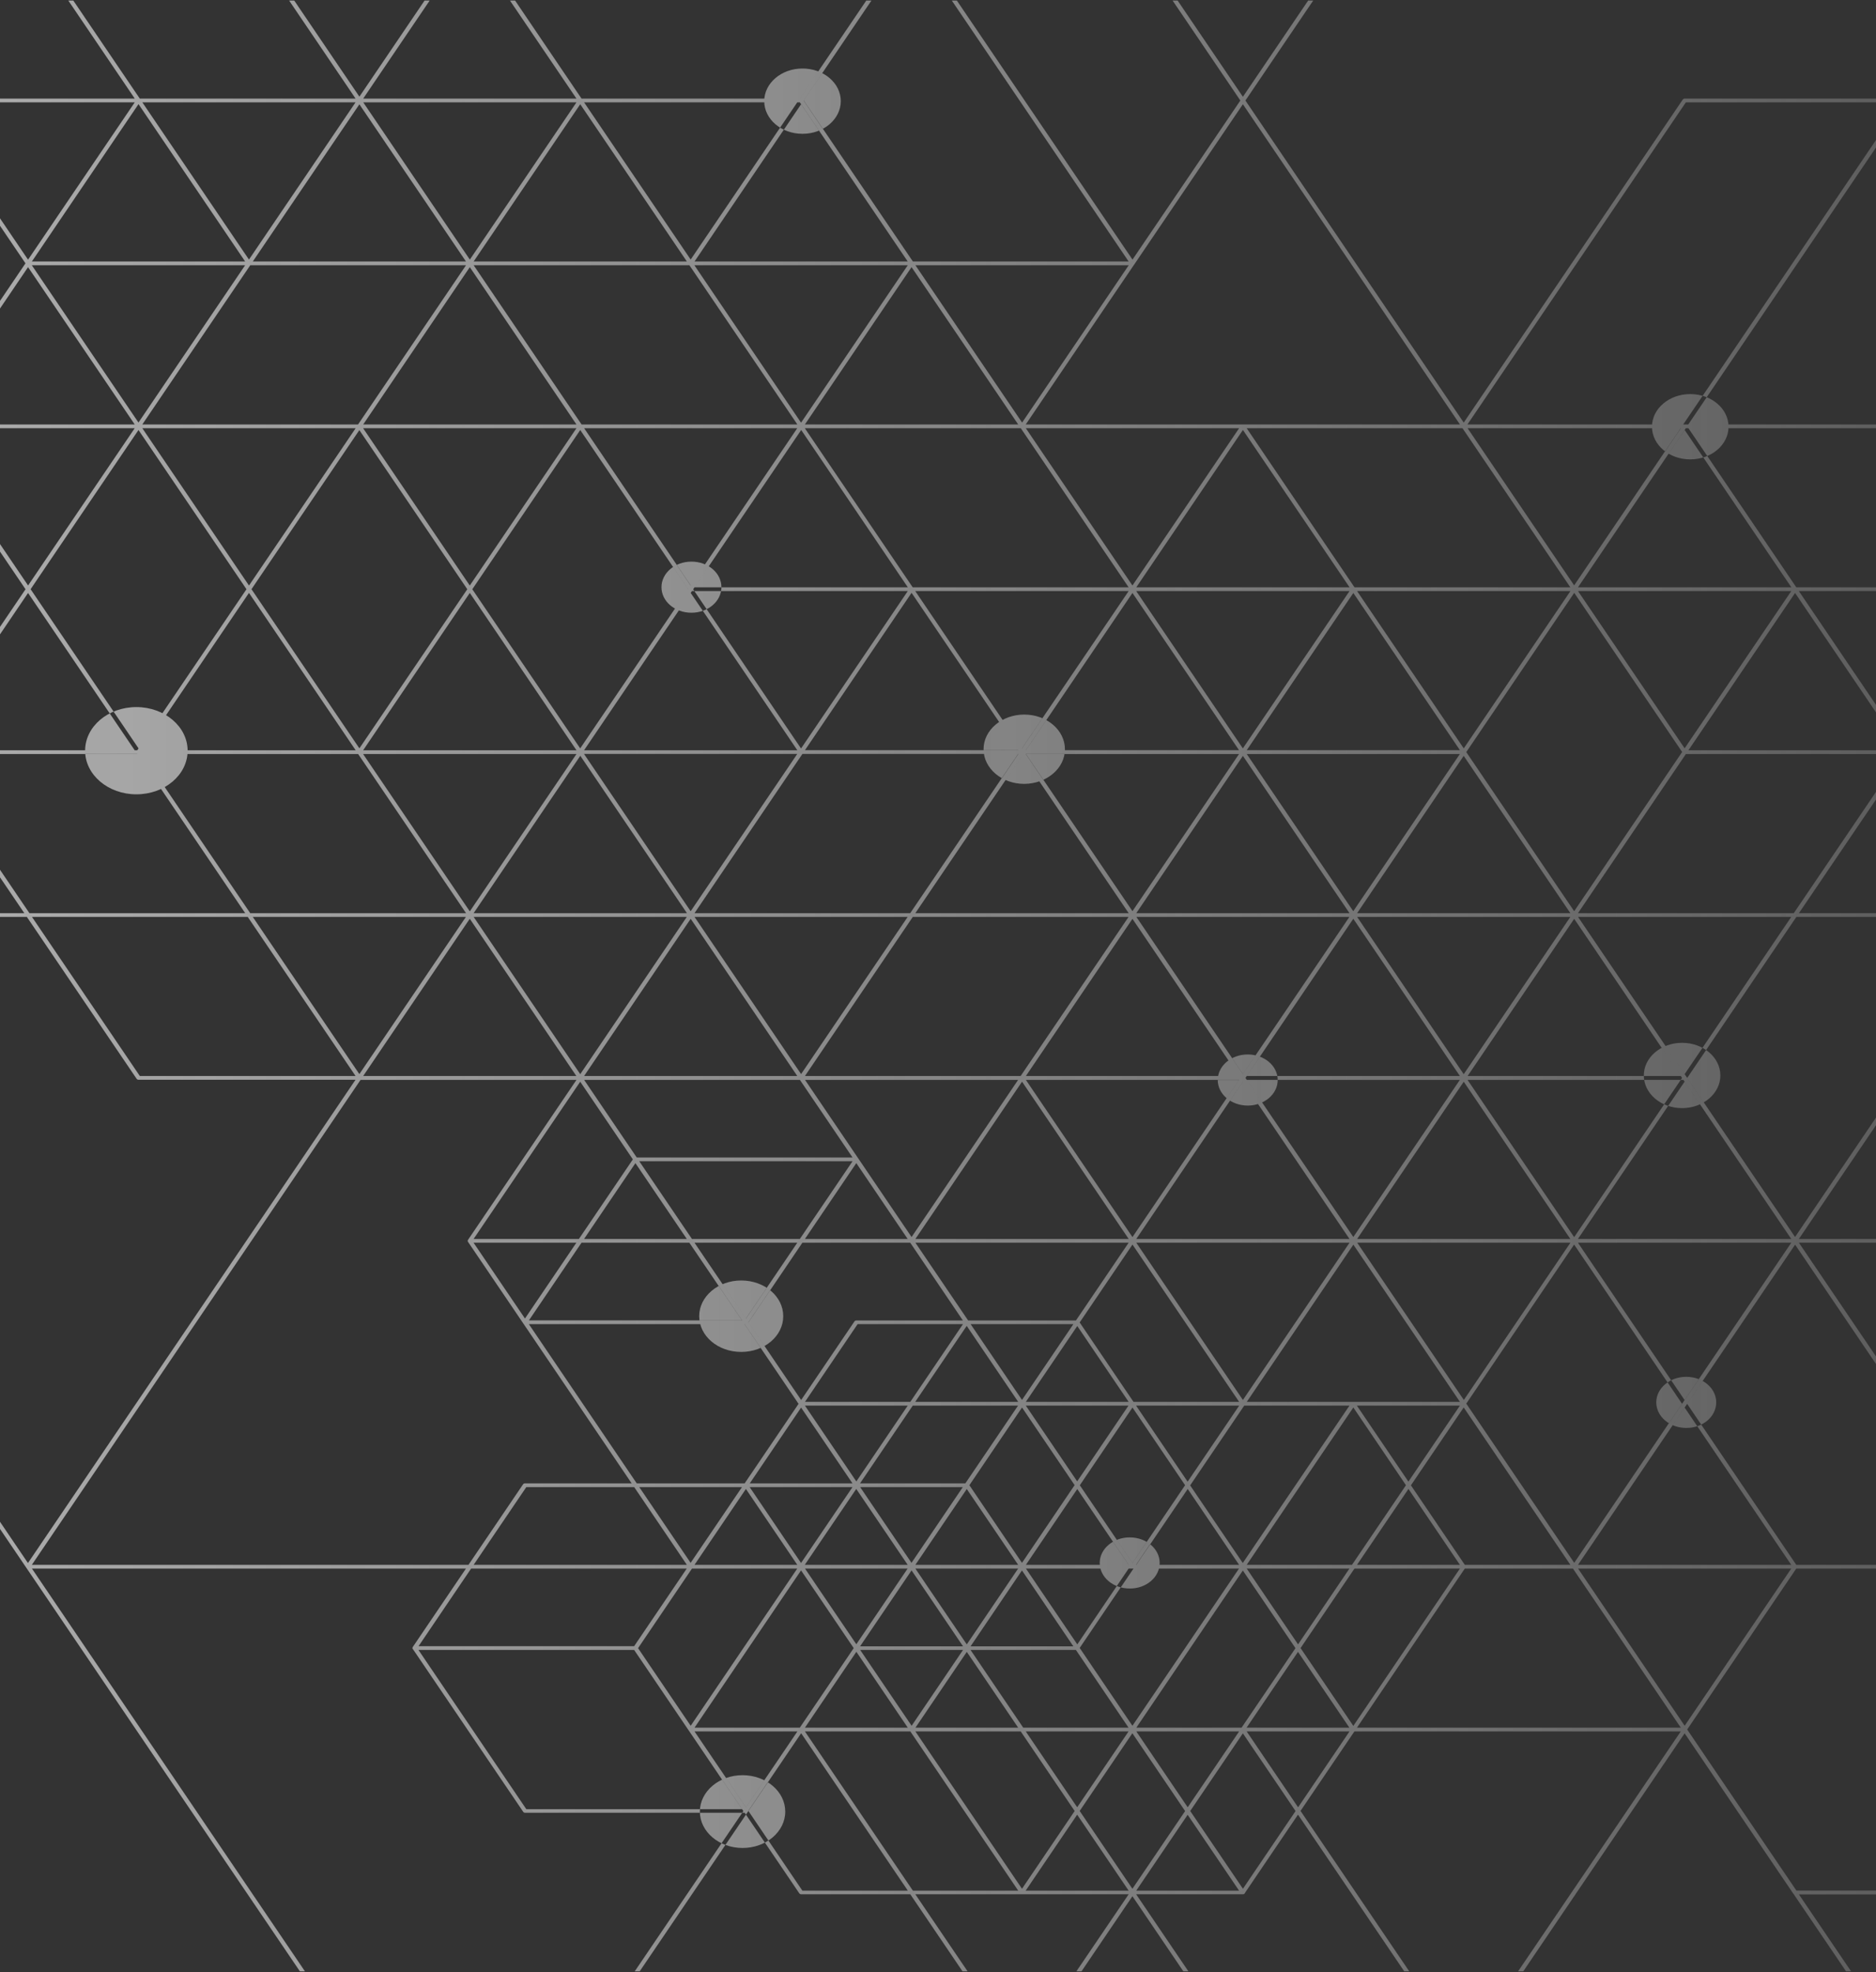 <?xml version="1.0" encoding="utf-8"?>
<!-- Generator: Adobe Illustrator 23.0.1, SVG Export Plug-In . SVG Version: 6.00 Build 0)  -->
<svg version="1.1" id="Layer_1" xmlns="http://www.w3.org/2000/svg" xmlns:xlink="http://www.w3.org/1999/xlink" x="0px" y="0px"
	 width="1401.9px" height="1473.7px" viewBox="0 0 1401.9 1473.7" style="enable-background:new 0 0 1401.9 1473.7;"
	 xml:space="preserve">
<rect x="0" y="0" width="1401.9" height="1473.7" fill="#333333" stroke="none"/>
<style type="text/css">
	.st0{opacity:0.8;}
	.st1{clip-path:url(#SVGID_2_);fill:url(#SVGID_3_);}
</style>
<g class="st0">
	<g>
		<defs>
			<rect id="SVGID_1_" x="0" y="0.4" width="1401.9" height="1472.8"/>
		</defs>
		<clipPath id="SVGID_2_">
			<use xlink:href="#SVGID_1_"  style="overflow:visible;"/>
		</clipPath>
		<linearGradient id="SVGID_3_" gradientUnits="userSpaceOnUse" x1="-393.298" y1="622.922" x2="2168.331" y2="622.922">
			<stop  offset="0" style="stop-color:#E9E9E9"/>
			<stop  offset="3.080929e-02" style="stop-color:#EAEAEA;stop-opacity:0.917"/>
			<stop  offset="4.162421e-02" style="stop-color:#EAEAEA;stop-opacity:0.907"/>
			<stop  offset="0.426" style="stop-color:#F3F3F3;stop-opacity:0.543"/>
			<stop  offset="1" style="stop-color:#F6F6F6;stop-opacity:0"/>
		</linearGradient>
		<path class="st1" d="M19.3,1170.8c0-0.2,0.1-0.5,0.2-0.7l330.1-487c0.3-0.4,0.8-0.7,1.4-0.7h660.2c0.6,0,1.1,0.3,1.4,0.7
			c0.3,0.4,0.3,1,0,1.4l-330.1,487c-0.3,0.4-0.8,0.7-1.4,0.7H21c-0.6,0-1.1-0.3-1.4-0.7C19.4,1171.2,19.3,1171,19.3,1170.8z
			 M352,685.2L23.8,1169.4h656.5l328.2-484.2H352z M19.3,1170.8c0-0.2,0.1-0.5,0.2-0.7c0.3-0.4,0.8-0.7,1.4-0.7h660.2
			c0.6,0,1.1,0.3,1.4,0.7l330.1,487c0.3,0.4,0.3,1,0,1.4c-0.3,0.4-0.8,0.7-1.4,0.7H351.1c-0.6,0-1.1-0.3-1.4-0.7l-330.1-487
			C19.4,1171.2,19.3,1171,19.3,1170.8z M680.3,1172.1H23.8L352,1656.3h656.5L680.3,1172.1z M679.6,1170.8c0-0.2,0.1-0.5,0.2-0.7
			l330.1-487c0.3-0.4,0.8-0.7,1.4-0.7c0.6,0,1.1,0.3,1.4,0.7l330.1,487c0.3,0.4,0.3,1,0,1.4l-330.1,487c-0.3,0.4-0.8,0.7-1.4,0.7
			c-0.6,0-1.1-0.3-1.4-0.7l-330.1-487C679.6,1171.2,679.6,1171,679.6,1170.8z M1011.3,686.6l-328.2,484.2l328.2,484.2l328.2-484.2
			L1011.3,686.6z M184.4-46.7c0-0.2,0.1-0.5,0.2-0.7l330.1-487c0.3-0.4,0.8-0.7,1.4-0.7h660.2c0.6,0,1.1,0.3,1.4,0.7
			c0.3,0.4,0.3,1,0,1.4L847.7-46c-0.3,0.4-0.8,0.7-1.4,0.7H186c-0.6,0-1.1-0.3-1.4-0.7C184.5-46.2,184.4-46.4,184.4-46.7z
			 M517.1-532.2L188.9-48h656.5l328.2-484.2H517.1z M184.4-46.7c0-0.2,0.1-0.5,0.2-0.7c0.3-0.4,0.8-0.7,1.4-0.7h660.2
			c0.6,0,1.1,0.3,1.4,0.7l330.1,487c0.3,0.4,0.3,1,0,1.4c-0.3,0.4-0.8,0.7-1.4,0.7H516.1c-0.6,0-1.1-0.3-1.4-0.7L184.6-46
			C184.5-46.2,184.4-46.4,184.4-46.7z M845.3-45.3H188.9l328.2,484.2h656.5L845.3-45.3z M844.6-46.7c0-0.2,0.1-0.5,0.2-0.7
			l330.1-487c0.3-0.4,0.8-0.7,1.4-0.7c0.6,0,1.1,0.3,1.4,0.7l330.1,487c0.3,0.4,0.3,1,0,1.4l-330.1,487c-0.3,0.4-0.8,0.7-1.4,0.7
			c-0.6,0-1.1-0.3-1.4-0.7L844.8-46C844.7-46.2,844.6-46.4,844.6-46.7z M1176.4-530.8L848.1-46.7l328.2,484.2l328.2-484.2
			L1176.4-530.8z M-310.8,683.8c0-0.2,0.1-0.5,0.2-0.7l330.1-487c0.3-0.4,0.8-0.7,1.4-0.7h660.2c0.6,0,1.1,0.3,1.4,0.7
			c0.3,0.4,0.3,1,0,1.4l-330.1,487c-0.3,0.4-0.8,0.7-1.4,0.7h-660.2c-0.6,0-1.1-0.3-1.4-0.7C-310.7,684.3-310.8,684-310.8,683.8z
			 M21.9,198.2l-328.2,484.2h656.5l328.2-484.2H21.9z M-310.8,683.8c0-0.2,0.1-0.5,0.2-0.7c0.3-0.4,0.8-0.7,1.4-0.7h660.2
			c0.6,0,1.1,0.3,1.4,0.7l330.1,487c0.3,0.4,0.3,1,0,1.4c-0.3,0.4-0.8,0.7-1.4,0.7H21c-0.6,0-1.1-0.3-1.4-0.7l-330.1-487
			C-310.7,684.3-310.8,684-310.8,683.8z M350.1,685.2h-656.5l328.2,484.2h656.5L350.1,685.2z M349.5,683.8c0-0.2,0.1-0.5,0.2-0.7
			l330.1-487c0.3-0.4,0.8-0.7,1.4-0.7c0.6,0,1.1,0.3,1.4,0.7l330.1,487c0.3,0.4,0.3,1,0,1.4l-330.1,487c-0.3,0.4-0.8,0.7-1.4,0.7
			c-0.6,0-1.1-0.3-1.4-0.7l-330.1-487C349.5,684.3,349.5,684,349.5,683.8z M681.2,199.6L353,683.8L681.2,1168l328.2-484.2
			L681.2,199.6z M349.5,927.3c0-0.2,0.1-0.5,0.2-0.7l165.1-243.5c0.3-0.4,0.8-0.7,1.4-0.7h330.1c0.6,0,1.1,0.3,1.4,0.7
			c0.3,0.4,0.3,1,0,1.4L682.6,928c-0.3,0.4-0.8,0.7-1.4,0.7H351.1c-0.6,0-1.1-0.3-1.4-0.7C349.5,927.8,349.5,927.5,349.5,927.3z
			 M517.1,685.2L353.9,925.9h326.3l163.2-240.7H517.1z M349.5,927.3c0-0.2,0.1-0.5,0.2-0.7c0.3-0.4,0.8-0.7,1.4-0.7h330.1
			c0.6,0,1.1,0.3,1.4,0.7l165.1,243.5c0.3,0.4,0.3,1,0,1.4c-0.3,0.4-0.8,0.7-1.4,0.7H516.1c-0.6,0-1.1-0.3-1.4-0.7L349.7,928
			C349.5,927.8,349.5,927.5,349.5,927.3z M680.3,928.7H353.9l163.2,240.7h326.3L680.3,928.7z M679.6,927.3c0-0.2,0.1-0.5,0.2-0.7
			l165.1-243.5c0.3-0.4,0.8-0.7,1.4-0.7c0.6,0,1.1,0.3,1.4,0.7l165.1,243.5c0.3,0.4,0.3,1,0,1.4l-165.1,243.5
			c-0.3,0.4-0.8,0.7-1.4,0.7c-0.6,0-1.1-0.3-1.4-0.7L679.8,928C679.6,927.8,679.6,927.5,679.6,927.3z M846.3,686.6L683.1,927.3
			L846.3,1168l163.2-240.7L846.3,686.6z M101.9,562.1c0-0.2,0.1-0.5,0.2-0.7l165.1-243.5c0.3-0.4,0.8-0.7,1.4-0.7h330.1
			c0.6,0,1.1,0.3,1.4,0.7c0.3,0.4,0.3,1,0,1.4L435,562.7c-0.3,0.4-0.8,0.7-1.4,0.7H103.5c-0.6,0-1.1-0.3-1.4-0.7
			C101.9,562.5,101.9,562.3,101.9,562.1z M269.5,320L106.3,560.7h326.3L595.8,320H269.5z M101.9,562.1c0-0.2,0.1-0.5,0.2-0.7
			c0.3-0.4,0.8-0.7,1.4-0.7h330.1c0.6,0,1.1,0.3,1.4,0.7l165,243.5c0.3,0.4,0.3,1,0,1.4c-0.3,0.4-0.8,0.7-1.4,0.7H268.6
			c-0.6,0-1.1-0.3-1.4-0.7L102.1,562.7C101.9,562.5,101.9,562.3,101.9,562.1z M432.7,563.4H106.3l163.2,240.7h326.3L432.7,563.4z
			 M432,562.1c0-0.2,0.1-0.5,0.2-0.7l165-243.5c0.3-0.4,0.8-0.7,1.4-0.7c0.6,0,1.1,0.3,1.4,0.7l165.1,243.5c0.3,0.4,0.3,1,0,1.4
			L600.1,806.2c-0.3,0.4-0.8,0.7-1.4,0.7c-0.6,0-1.1-0.3-1.4-0.7l-165-243.5C432.1,562.5,432,562.3,432,562.1z M598.7,321.3
			L435.5,562.1l163.2,240.7l163.2-240.7L598.7,321.3z M844.6,683.8c0-0.2,0.1-0.5,0.2-0.7l165.1-243.5c0.3-0.4,0.8-0.7,1.4-0.7
			h330.1c0.6,0,1.1,0.3,1.4,0.7c0.3,0.4,0.3,1,0,1.4l-165.1,243.5c-0.3,0.4-0.8,0.7-1.4,0.7H846.3c-0.6,0-1.1-0.3-1.4-0.7
			C844.7,684.3,844.6,684,844.6,683.8z M1012.3,441.7L849.1,682.4h326.3l163.2-240.7H1012.3z M844.6,683.8c0-0.2,0.1-0.5,0.2-0.7
			c0.3-0.4,0.8-0.7,1.4-0.7h330.1c0.6,0,1.1,0.3,1.4,0.7l165.1,243.5c0.3,0.4,0.3,1,0,1.4c-0.3,0.4-0.8,0.7-1.4,0.7h-330.1
			c-0.6,0-1.1-0.3-1.4-0.7L844.8,684.5C844.7,684.3,844.6,684,844.6,683.8z M1175.4,685.2H849.1l163.2,240.7h326.3L1175.4,685.2z
			 M1174.7,683.8c0-0.2,0.1-0.5,0.2-0.7L1340,439.6c0.3-0.4,0.8-0.7,1.4-0.7c0.6,0,1.1,0.3,1.4,0.7l165.1,243.5c0.3,0.4,0.3,1,0,1.4
			L1342.8,928c-0.3,0.4-0.8,0.7-1.4,0.7c-0.6,0-1.1-0.3-1.4-0.7L1175,684.5C1174.8,684.3,1174.7,684,1174.7,683.8z M1341.4,443.1
			l-163.2,240.7l163.2,240.7l163.2-240.7L1341.4,443.1z M432,805.5c0-0.2,0.1-0.5,0.2-0.7l165-243.5c0.3-0.4,0.8-0.7,1.4-0.7h330.1
			c0.6,0,1.1,0.3,1.4,0.7c0.3,0.4,0.3,1,0,1.4L765.1,806.2c-0.3,0.4-0.8,0.7-1.4,0.7H433.6c-0.6,0-1.1-0.3-1.4-0.7
			C432.1,806,432,805.8,432,805.5z M599.6,563.4L436.4,804.1h326.3L926,563.4H599.6z M432,805.5c0-0.2,0.1-0.5,0.2-0.7
			c0.3-0.4,0.8-0.7,1.4-0.7h330.1c0.6,0,1.1,0.3,1.4,0.7l165.1,243.5c0.3,0.4,0.3,1,0,1.4c-0.3,0.4-0.8,0.7-1.4,0.7H598.7
			c-0.6,0-1.1-0.3-1.4-0.7l-165-243.5C432.1,806,432,805.8,432,805.5z M762.8,806.9H436.4l163.2,240.7H926L762.8,806.9z
			 M762.1,805.5c0-0.2,0.1-0.5,0.2-0.7l165.1-243.5c0.3-0.4,0.8-0.7,1.4-0.7c0.6,0,1.1,0.3,1.4,0.7l165,243.5c0.3,0.4,0.3,1,0,1.4
			l-165,243.5c-0.3,0.4-0.8,0.7-1.4,0.7c-0.6,0-1.1-0.3-1.4-0.7L762.3,806.2C762.2,806,762.1,805.8,762.1,805.5z M928.8,564.8
			L765.6,805.5l163.2,240.7L1092,805.5L928.8,564.8z M432,562.1c0-0.2,0.1-0.5,0.2-0.7l165-243.5c0.3-0.4,0.8-0.7,1.4-0.7h330.1
			c0.6,0,1.1,0.3,1.4,0.7c0.3,0.4,0.3,1,0,1.4L765.1,562.7c-0.3,0.4-0.8,0.7-1.4,0.7H433.6c-0.6,0-1.1-0.3-1.4-0.7
			C432.1,562.5,432,562.3,432,562.1z M599.6,320L436.4,560.7h326.3L926,320H599.6z M432,562.1c0-0.2,0.1-0.5,0.2-0.7
			c0.3-0.4,0.8-0.7,1.4-0.7h330.1c0.6,0,1.1,0.3,1.4,0.7l165.1,243.5c0.3,0.4,0.3,1,0,1.4c-0.3,0.4-0.8,0.7-1.4,0.7H598.7
			c-0.6,0-1.1-0.3-1.4-0.7l-165-243.5C432.1,562.5,432,562.3,432,562.1z M762.8,563.4H436.4l163.2,240.7H926L762.8,563.4z
			 M762.1,562.1c0-0.2,0.1-0.5,0.2-0.7l165.1-243.5c0.3-0.4,0.8-0.7,1.4-0.7c0.6,0,1.1,0.3,1.4,0.7l165,243.5c0.3,0.4,0.3,1,0,1.4
			l-165,243.5c-0.3,0.4-0.8,0.7-1.4,0.7c-0.6,0-1.1-0.3-1.4-0.7L762.3,562.7C762.2,562.5,762.1,562.3,762.1,562.1z M928.8,321.3
			L765.6,562.1l163.2,240.7L1092,562.1L928.8,321.3z M-63.2,562.1c0-0.2,0.1-0.5,0.2-0.7l165.1-243.5c0.3-0.4,0.8-0.7,1.4-0.7h330.1
			c0.6,0,1.1,0.3,1.4,0.7c0.3,0.4,0.3,1,0,1.4L270,562.7c-0.3,0.4-0.8,0.7-1.4,0.7H-61.6c-0.6,0-1.1-0.3-1.4-0.7
			C-63.1,562.5-63.2,562.3-63.2,562.1z M104.4,320L-58.7,560.7h326.3L430.8,320H104.4z M-63.2,562.1c0-0.2,0.1-0.5,0.2-0.7
			c0.3-0.4,0.8-0.7,1.4-0.7h330.1c0.6,0,1.1,0.3,1.4,0.7L435,804.8c0.3,0.4,0.3,1,0,1.4c-0.3,0.4-0.8,0.7-1.4,0.7H103.5
			c-0.6,0-1.1-0.3-1.4-0.7L-63,562.7C-63.1,562.5-63.2,562.3-63.2,562.1z M267.6,563.4H-58.7l163.2,240.7h326.3L267.6,563.4z
			 M266.9,562.1c0-0.2,0.1-0.5,0.2-0.7l165.1-243.5c0.3-0.4,0.8-0.7,1.4-0.7c0.6,0,1.1,0.3,1.4,0.7l165,243.5c0.3,0.4,0.3,1,0,1.4
			L435,806.2c-0.3,0.4-0.8,0.7-1.4,0.7c-0.6,0-1.1-0.3-1.4-0.7L267.1,562.7C267,562.5,266.9,562.3,266.9,562.1z M433.6,321.3
			L270.4,562.1l163.2,240.7l163.2-240.7L433.6,321.3z M514.5,683.8c0-0.2,0.1-0.5,0.2-0.7l165.1-243.5c0.3-0.4,0.8-0.7,1.4-0.7
			h330.1c0.6,0,1.1,0.3,1.4,0.7c0.3,0.4,0.3,1,0,1.4L847.7,684.5c-0.3,0.4-0.8,0.7-1.4,0.7H516.1c-0.6,0-1.1-0.3-1.4-0.7
			C514.6,684.3,514.5,684,514.5,683.8z M682.1,441.7L519,682.4h326.3l163.2-240.7H682.1z M514.5,683.8c0-0.2,0.1-0.5,0.2-0.7
			c0.3-0.4,0.8-0.7,1.4-0.7h330.1c0.6,0,1.1,0.3,1.4,0.7l165.1,243.5c0.3,0.4,0.3,1,0,1.4c-0.3,0.4-0.8,0.7-1.4,0.7H681.2
			c-0.6,0-1.1-0.3-1.4-0.7L514.7,684.5C514.6,684.3,514.5,684,514.5,683.8z M845.3,685.2H519l163.2,240.7h326.3L845.3,685.2z
			 M844.6,683.8c0-0.2,0.1-0.5,0.2-0.7l165.1-243.5c0.3-0.4,0.8-0.7,1.4-0.7c0.6,0,1.1,0.3,1.4,0.7l165.1,243.5c0.3,0.4,0.3,1,0,1.4
			L1012.7,928c-0.3,0.4-0.8,0.7-1.4,0.7c-0.6,0-1.1-0.3-1.4-0.7L844.8,684.5C844.7,684.3,844.6,684,844.6,683.8z M1011.3,443.1
			L848.1,683.8l163.2,240.7l163.2-240.7L1011.3,443.1z M-228.2,318.6c0-0.2,0.1-0.5,0.2-0.7L-63,74.4c0.3-0.4,0.8-0.7,1.4-0.7h330.1
			c0.6,0,1.1,0.3,1.4,0.7c0.3,0.4,0.3,1,0,1.4L104.9,319.3c-0.3,0.4-0.8,0.7-1.4,0.7h-330.1c-0.6,0-1.1-0.3-1.4-0.7
			C-228.2,319-228.2,318.8-228.2,318.6z M-60.6,76.5l-163.2,240.7h326.3L265.7,76.5H-60.6z M-228.2,318.6c0-0.2,0.1-0.5,0.2-0.7
			c0.3-0.4,0.8-0.7,1.4-0.7h330.1c0.6,0,1.1,0.3,1.4,0.7L270,561.4c0.3,0.4,0.3,1,0,1.4c-0.3,0.4-0.8,0.7-1.4,0.7H-61.6
			c-0.6,0-1.1-0.3-1.4-0.7L-228,319.3C-228.2,319-228.2,318.8-228.2,318.6z M102.6,320h-326.3l163.2,240.7h326.3L102.6,320z
			 M101.9,318.6c0-0.2,0.1-0.5,0.2-0.7L267.1,74.4c0.3-0.4,0.8-0.7,1.4-0.7s1.1,0.3,1.4,0.7L435,317.9c0.3,0.4,0.3,1,0,1.4
			L270,562.7c-0.3,0.4-0.8,0.7-1.4,0.7s-1.1-0.3-1.4-0.7L102.1,319.3C101.9,319,101.9,318.8,101.9,318.6z M268.6,77.9L105.4,318.6
			l163.2,240.7l163.2-240.7L268.6,77.9z M19.3-46.7c0-0.2,0.1-0.5,0.2-0.7l165.1-243.5c0.3-0.4,0.8-0.7,1.4-0.7h330.1
			c0.6,0,1.1,0.3,1.4,0.7c0.3,0.4,0.3,1,0,1.4L352.5-46c-0.3,0.4-0.8,0.7-1.4,0.7H21c-0.6,0-1.1-0.3-1.4-0.7
			C19.4-46.2,19.3-46.4,19.3-46.7z M187-288.8L23.8-48h326.3l163.2-240.7H187z M19.3-46.7c0-0.2,0.1-0.5,0.2-0.7
			c0.3-0.4,0.8-0.7,1.4-0.7h330.1c0.6,0,1.1,0.3,1.4,0.7l165.1,243.5c0.3,0.4,0.3,1,0,1.4c-0.3,0.4-0.8,0.7-1.4,0.7H186
			c-0.6,0-1.1-0.3-1.4-0.7L19.6-46C19.4-46.2,19.3-46.4,19.3-46.7z M350.1-45.3H23.8L187,195.4h326.3L350.1-45.3z M349.5-46.7
			c0-0.2,0.1-0.5,0.2-0.7l165.1-243.5c0.3-0.4,0.8-0.7,1.4-0.7c0.6,0,1.1,0.3,1.4,0.7L682.6-47.4c0.3,0.4,0.3,1,0,1.4L517.6,197.5
			c-0.3,0.4-0.8,0.7-1.4,0.7c-0.6,0-1.1-0.3-1.4-0.7L349.7-46C349.5-46.2,349.5-46.4,349.5-46.7z M516.1-287.4L353-46.7L516.1,194
			L679.3-46.7L516.1-287.4z M266.9,75.1c0-0.2,0.1-0.5,0.2-0.7l165.1-243.5c0.3-0.4,0.8-0.7,1.4-0.7h330.1c0.6,0,1.1,0.3,1.4,0.7
			c0.3,0.4,0.3,1,0,1.4L600.1,75.8c-0.3,0.4-0.8,0.7-1.4,0.7H268.6c-0.6,0-1.1-0.3-1.4-0.7C267,75.6,266.9,75.3,266.9,75.1z
			 M434.6-167L271.4,73.7h326.3L760.9-167H434.6z M266.9,75.1c0-0.2,0.1-0.5,0.2-0.7c0.3-0.4,0.8-0.7,1.4-0.7h330.1
			c0.6,0,1.1,0.3,1.4,0.7l165.1,243.5c0.3,0.4,0.3,1,0,1.4c-0.3,0.4-0.8,0.7-1.4,0.7H433.6c-0.6,0-1.1-0.3-1.4-0.7L267.1,75.8
			C267,75.6,266.9,75.3,266.9,75.1z M597.7,76.5H271.4l163.2,240.7h326.3L597.7,76.5z M597,75.1c0-0.2,0.1-0.5,0.2-0.7l165.1-243.5
			c0.3-0.4,0.8-0.7,1.4-0.7c0.6,0,1.1,0.3,1.4,0.7L930.2,74.4c0.3,0.4,0.3,1,0,1.4L765.1,319.3c-0.3,0.4-0.8,0.7-1.4,0.7
			c-0.6,0-1.1-0.3-1.4-0.7L597.3,75.8C597.1,75.6,597,75.3,597,75.1z M763.7-165.6L600.6,75.1l163.2,240.7L926.9,75.1L763.7-165.6z
			 M101.9,562.1c0-0.2,0.1-0.5,0.2-0.7l165.1-243.5c0.3-0.4,0.8-0.7,1.4-0.7h330.1c0.6,0,1.1,0.3,1.4,0.7c0.3,0.4,0.3,1,0,1.4
			L435,562.7c-0.3,0.4-0.8,0.7-1.4,0.7H103.5c-0.6,0-1.1-0.3-1.4-0.7C101.9,562.5,101.9,562.3,101.9,562.1z M269.5,320L106.3,560.7
			h326.3L595.8,320H269.5z M101.9,562.1c0-0.2,0.1-0.5,0.2-0.7c0.3-0.4,0.8-0.7,1.4-0.7h330.1c0.6,0,1.1,0.3,1.4,0.7l165,243.5
			c0.3,0.4,0.3,1,0,1.4c-0.3,0.4-0.8,0.7-1.4,0.7H268.6c-0.6,0-1.1-0.3-1.4-0.7L102.1,562.7C101.9,562.5,101.9,562.3,101.9,562.1z
			 M432.7,563.4H106.3l163.2,240.7h326.3L432.7,563.4z M432,562.1c0-0.2,0.1-0.5,0.2-0.7l165-243.5c0.3-0.4,0.8-0.7,1.4-0.7
			c0.6,0,1.1,0.3,1.4,0.7l165.1,243.5c0.3,0.4,0.3,1,0,1.4L600.1,806.2c-0.3,0.4-0.8,0.7-1.4,0.7c-0.6,0-1.1-0.3-1.4-0.7l-165-243.5
			C432.1,562.5,432,562.3,432,562.1z M598.7,321.3L435.5,562.1l163.2,240.7l163.2-240.7L598.7,321.3z M349.5-46.7
			c0-0.2,0.1-0.5,0.2-0.7l165.1-243.5c0.3-0.4,0.8-0.7,1.4-0.7h330.1c0.6,0,1.1,0.3,1.4,0.7c0.3,0.4,0.3,1,0,1.4L682.6-46
			c-0.3,0.4-0.8,0.7-1.4,0.7H351.1c-0.6,0-1.1-0.3-1.4-0.7C349.5-46.2,349.5-46.4,349.5-46.7z M517.1-288.8L353.9-48h326.3
			l163.2-240.7H517.1z M349.5-46.7c0-0.2,0.1-0.5,0.2-0.7c0.3-0.4,0.8-0.7,1.4-0.7h330.1c0.6,0,1.1,0.3,1.4,0.7l165.1,243.5
			c0.3,0.4,0.3,1,0,1.4c-0.3,0.4-0.8,0.7-1.4,0.7H516.1c-0.6,0-1.1-0.3-1.4-0.7L349.7-46C349.5-46.2,349.5-46.4,349.5-46.7z
			 M680.3-45.3H353.9l163.2,240.7h326.3L680.3-45.3z M679.6-46.7c0-0.2,0.1-0.5,0.2-0.7l165.1-243.5c0.3-0.4,0.8-0.7,1.4-0.7
			c0.6,0,1.1,0.3,1.4,0.7l165.1,243.5c0.3,0.4,0.3,1,0,1.4L847.7,197.5c-0.3,0.4-0.8,0.7-1.4,0.7c-0.6,0-1.1-0.3-1.4-0.7L679.8-46
			C679.6-46.2,679.6-46.4,679.6-46.7z M846.3-287.4L683.1-46.7L846.3,194l163.2-240.7L846.3-287.4z M-393.3,75.1
			c0-0.2,0.1-0.5,0.2-0.7L-228-169.1c0.3-0.4,0.8-0.7,1.4-0.7h330.1c0.6,0,1.1,0.3,1.4,0.7c0.3,0.4,0.3,1,0,1.4L-60.1,75.8
			c-0.3,0.4-0.8,0.7-1.4,0.7h-330.1c-0.6,0-1.1-0.3-1.4-0.7C-393.2,75.6-393.3,75.3-393.3,75.1z M-225.7-167L-388.8,73.7h326.3
			L100.7-167H-225.7z M-393.3,75.1c0-0.2,0.1-0.5,0.2-0.7c0.3-0.4,0.8-0.7,1.4-0.7h330.1c0.6,0,1.1,0.3,1.4,0.7l165.1,243.5
			c0.3,0.4,0.3,1,0,1.4c-0.3,0.4-0.8,0.7-1.4,0.7h-330.1c-0.6,0-1.1-0.3-1.4-0.7L-393.1,75.8C-393.2,75.6-393.3,75.3-393.3,75.1z
			 M-62.5,76.5h-326.3l163.2,240.7h326.3L-62.5,76.5z M-63.2,75.1c0-0.2,0.1-0.5,0.2-0.7l165.1-243.5c0.3-0.4,0.8-0.7,1.4-0.7
			s1.1,0.3,1.4,0.7L270,74.4c0.3,0.4,0.3,1,0,1.4L104.9,319.3c-0.3,0.4-0.8,0.7-1.4,0.7s-1.1-0.3-1.4-0.7L-63,75.8
			C-63.1,75.6-63.2,75.3-63.2,75.1z M103.5-165.6L-59.7,75.1l163.2,240.7L266.7,75.1L103.5-165.6z M-63.2,318.6
			c0-0.2,0.1-0.5,0.2-0.7L102.1,74.4c0.3-0.4,0.8-0.7,1.4-0.7h330.1c0.6,0,1.1,0.3,1.4,0.7c0.3,0.4,0.3,1,0,1.4L270,319.3
			c-0.3,0.4-0.8,0.7-1.4,0.7H-61.6c-0.6,0-1.1-0.3-1.4-0.7C-63.1,319-63.2,318.8-63.2,318.6z M104.4,76.5L-58.7,317.2h326.3
			L430.8,76.5H104.4z M-63.2,318.6c0-0.2,0.1-0.5,0.2-0.7c0.3-0.4,0.8-0.7,1.4-0.7h330.1c0.6,0,1.1,0.3,1.4,0.7L435,561.4
			c0.3,0.4,0.3,1,0,1.4c-0.3,0.4-0.8,0.7-1.4,0.7H103.5c-0.6,0-1.1-0.3-1.4-0.7L-63,319.3C-63.1,319-63.2,318.8-63.2,318.6z
			 M267.6,320H-58.7l163.2,240.7h326.3L267.6,320z M266.9,318.6c0-0.2,0.1-0.5,0.2-0.7L432.2,74.4c0.3-0.4,0.8-0.7,1.4-0.7
			c0.6,0,1.1,0.3,1.4,0.7l165,243.5c0.3,0.4,0.3,1,0,1.4L435,562.7c-0.3,0.4-0.8,0.7-1.4,0.7c-0.6,0-1.1-0.3-1.4-0.7L267.1,319.3
			C267,319,266.9,318.8,266.9,318.6z M433.6,77.9L270.4,318.6l163.2,240.7l163.2-240.7L433.6,77.9z M432,1536c0-0.2,0.1-0.5,0.2-0.7
			l165.1-243.5c0.3-0.4,0.8-0.7,1.4-0.7h330.1c0.6,0,1.1,0.3,1.4,0.7c0.3,0.4,0.3,1,0,1.4l-165.1,243.5c-0.3,0.4-0.8,0.7-1.4,0.7
			H433.6c-0.6,0-1.1-0.3-1.4-0.7C432.1,1536.5,432,1536.2,432,1536z M599.6,1293.9l-163.2,240.7h326.3L926,1293.9H599.6z M432,1536
			c0-0.2,0.1-0.5,0.2-0.7c0.3-0.4,0.8-0.7,1.4-0.7h330.1c0.6,0,1.1,0.3,1.4,0.7l165.1,243.5c0.3,0.4,0.3,1,0,1.4
			c-0.3,0.4-0.8,0.7-1.4,0.7H598.7c-0.6,0-1.1-0.3-1.4-0.7l-165.1-243.5C432.1,1536.5,432,1536.2,432,1536z M762.8,1537.4H436.4
			l163.2,240.7H926L762.8,1537.4z M762.1,1536c0-0.2,0.1-0.5,0.2-0.7l165.1-243.5c0.3-0.4,0.8-0.7,1.4-0.7c0.6,0,1.1,0.3,1.4,0.7
			l165,243.5c0.3,0.4,0.3,1,0,1.4l-165,243.5c-0.3,0.4-0.8,0.7-1.4,0.7c-0.6,0-1.1-0.3-1.4-0.7l-165.1-243.5
			C762.2,1536.5,762.1,1536.2,762.1,1536z M928.8,1295.3L765.6,1536l163.2,240.7L1092,1536L928.8,1295.3z M679.6,927.3
			c0-0.2,0.1-0.5,0.2-0.7l165.1-243.5c0.3-0.4,0.8-0.7,1.4-0.7h330.1c0.6,0,1.1,0.3,1.4,0.7c0.3,0.4,0.3,1,0,1.4L1012.7,928
			c-0.3,0.4-0.8,0.7-1.4,0.7H681.2c-0.6,0-1.1-0.3-1.4-0.7C679.6,927.8,679.6,927.5,679.6,927.3z M847.2,685.2L684,925.9h326.3
			l163.2-240.7H847.2z M679.6,927.3c0-0.2,0.1-0.5,0.2-0.7c0.3-0.4,0.8-0.7,1.4-0.7h330.1c0.6,0,1.1,0.3,1.4,0.7l165.1,243.5
			c0.3,0.4,0.3,1,0,1.4c-0.3,0.4-0.8,0.7-1.4,0.7H846.3c-0.6,0-1.1-0.3-1.4-0.7L679.8,928C679.6,927.8,679.6,927.5,679.6,927.3z
			 M1010.4,928.7H684l163.2,240.7h326.3L1010.4,928.7z M1009.7,927.3c0-0.2,0.1-0.5,0.2-0.7L1175,683.1c0.3-0.4,0.8-0.7,1.4-0.7
			c0.6,0,1.1,0.3,1.4,0.7l165.1,243.5c0.3,0.4,0.3,1,0,1.4l-165.1,243.5c-0.3,0.4-0.8,0.7-1.4,0.7c-0.6,0-1.1-0.3-1.4-0.7
			L1009.9,928C1009.8,927.8,1009.7,927.5,1009.7,927.3z M1176.4,686.6l-163.2,240.7l163.2,240.7l163.2-240.7L1176.4,686.6z
			 M1174.7,1170.8c0-0.2,0.1-0.5,0.2-0.7L1340,926.6c0.3-0.4,0.8-0.7,1.4-0.7h330.1c0.6,0,1.1,0.3,1.4,0.7c0.3,0.4,0.3,1,0,1.4
			l-165.1,243.5c-0.3,0.4-0.8,0.7-1.4,0.7h-330.1c-0.6,0-1.1-0.3-1.4-0.7C1174.8,1171.2,1174.7,1171,1174.7,1170.8z M1342.4,928.7
			l-163.2,240.7h326.3l163.2-240.7H1342.4z M1174.7,1170.8c0-0.2,0.1-0.5,0.2-0.7c0.3-0.4,0.8-0.7,1.4-0.7h330.1
			c0.6,0,1.1,0.3,1.4,0.7l165.1,243.5c0.3,0.4,0.3,1,0,1.4c-0.3,0.4-0.8,0.7-1.4,0.7h-330.1c-0.6,0-1.1-0.3-1.4-0.7L1175,1171.5
			C1174.8,1171.2,1174.7,1171,1174.7,1170.8z M1505.5,1172.1h-326.3l163.2,240.7h326.3L1505.5,1172.1z M1504.8,1170.8
			c0-0.2,0.1-0.5,0.2-0.7l165.1-243.5c0.3-0.4,0.8-0.7,1.4-0.7c0.6,0,1.1,0.3,1.4,0.7l165.1,243.5c0.3,0.4,0.3,1,0,1.4l-165.1,243.5
			c-0.3,0.4-0.8,0.7-1.4,0.7c-0.6,0-1.1-0.3-1.4-0.7l-165.1-243.5C1504.9,1171.2,1504.8,1171,1504.8,1170.8z M1671.5,930.1
			l-163.2,240.7l163.2,240.7l163.2-240.7L1671.5,930.1z M762.1,1536c0-0.2,0.1-0.5,0.2-0.7l165.1-243.5c0.3-0.4,0.8-0.7,1.4-0.7
			h330.1c0.6,0,1.1,0.3,1.4,0.7c0.3,0.4,0.3,1,0,1.4l-165.1,243.5c-0.3,0.4-0.8,0.7-1.4,0.7H763.7c-0.6,0-1.1-0.3-1.4-0.7
			C762.2,1536.5,762.1,1536.2,762.1,1536z M929.7,1293.9l-163.2,240.7h326.3l163.2-240.7H929.7z M762.1,1536c0-0.2,0.1-0.5,0.2-0.7
			c0.3-0.4,0.8-0.7,1.4-0.7h330.1c0.6,0,1.1,0.3,1.4,0.7l165.1,243.5c0.3,0.4,0.3,1,0,1.4c-0.3,0.4-0.8,0.7-1.4,0.7H928.8
			c-0.6,0-1.1-0.3-1.4-0.7l-165.1-243.5C762.2,1536.5,762.1,1536.2,762.1,1536z M1092.9,1537.4H766.6l163.2,240.7h326.3
			L1092.9,1537.4z M1092.2,1536c0-0.2,0.1-0.5,0.2-0.7l165.1-243.5c0.3-0.4,0.8-0.7,1.4-0.7s1.1,0.3,1.4,0.7l165.1,243.5
			c0.3,0.4,0.3,1,0,1.4l-165.1,243.5c-0.3,0.4-0.8,0.7-1.4,0.7s-1.1-0.3-1.4-0.7l-165.1-243.5
			C1092.3,1536.5,1092.2,1536.2,1092.2,1536z M1258.9,1295.3L1095.7,1536l163.2,240.7l163.2-240.7L1258.9,1295.3z M1009.7,927.3
			c0-0.2,0.1-0.5,0.2-0.7L1175,683.1c0.3-0.4,0.8-0.7,1.4-0.7h330.1c0.6,0,1.1,0.3,1.4,0.7c0.3,0.4,0.3,1,0,1.4L1342.8,928
			c-0.3,0.4-0.8,0.7-1.4,0.7h-330.1c-0.6,0-1.1-0.3-1.4-0.7C1009.8,927.8,1009.7,927.5,1009.7,927.3z M1177.3,685.2l-163.2,240.7
			h326.3l163.2-240.7H1177.3z M1009.7,927.3c0-0.2,0.1-0.5,0.2-0.7c0.3-0.4,0.8-0.7,1.4-0.7h330.1c0.6,0,1.1,0.3,1.4,0.7
			l165.1,243.5c0.3,0.4,0.3,1,0,1.4c-0.3,0.4-0.8,0.7-1.4,0.7h-330.1c-0.6,0-1.1-0.3-1.4-0.7L1009.9,928
			C1009.8,927.8,1009.7,927.5,1009.7,927.3z M1340.5,928.7h-326.3l163.2,240.7h326.3L1340.5,928.7z M1339.8,927.3
			c0-0.2,0.1-0.5,0.2-0.7l165.1-243.5c0.3-0.4,0.8-0.7,1.4-0.7c0.6,0,1.1,0.3,1.4,0.7l165.1,243.5c0.3,0.4,0.3,1,0,1.4l-165.1,243.5
			c-0.3,0.4-0.8,0.7-1.4,0.7c-0.6,0-1.1-0.3-1.4-0.7L1340,928C1339.9,927.8,1339.8,927.5,1339.8,927.3z M1506.5,686.6l-163.2,240.7
			l163.2,240.7l163.2-240.7L1506.5,686.6z M597,1292.5c0-0.2,0.1-0.5,0.2-0.7l165-243.5c0.3-0.4,0.8-0.7,1.4-0.7h330.1
			c0.6,0,1.1,0.3,1.4,0.7c0.3,0.4,0.3,1,0,1.4l-165,243.5c-0.3,0.4-0.8,0.7-1.4,0.7H598.7c-0.6,0-1.1-0.3-1.4-0.7
			C597.1,1293,597,1292.7,597,1292.5z M764.7,1050.4l-163.2,240.7h326.3l163.2-240.7H764.7z M597,1292.5c0-0.2,0.1-0.5,0.2-0.7
			c0.3-0.4,0.8-0.7,1.4-0.7h330.1c0.6,0,1.1,0.3,1.4,0.7l165,243.5c0.3,0.4,0.3,1,0,1.4c-0.3,0.4-0.8,0.7-1.4,0.7H763.7
			c-0.6,0-1.1-0.3-1.4-0.7l-165-243.5C597.1,1293,597,1292.7,597,1292.5z M927.8,1293.9H601.5l163.2,240.7H1091L927.8,1293.9z
			 M927.2,1292.5c0-0.2,0.1-0.5,0.2-0.7l165-243.5c0.3-0.4,0.8-0.7,1.4-0.7c0.6,0,1.1,0.3,1.4,0.7l165.1,243.5c0.3,0.4,0.3,1,0,1.4
			l-165.1,243.5c-0.3,0.4-0.8,0.7-1.4,0.7c-0.6,0-1.1-0.3-1.4-0.7l-165-243.5C927.2,1293,927.2,1292.7,927.2,1292.5z M1093.8,1051.8
			l-163.2,240.7l163.2,240.7l163.2-240.7L1093.8,1051.8z M514.5,1292.5c0-0.2,0.1-0.5,0.2-0.7l82.5-121.7c0.3-0.4,0.8-0.7,1.4-0.7
			h165.1c0.6,0,1.1,0.3,1.4,0.7c0.3,0.4,0.3,1,0,1.4l-82.5,121.7c-0.3,0.4-0.8,0.7-1.4,0.7H516.1c-0.6,0-1.1-0.3-1.4-0.7
			C514.6,1293,514.5,1292.7,514.5,1292.5z M599.6,1172.1l-80.6,119h161.3l80.6-119H599.6z M514.5,1292.5c0-0.2,0.1-0.5,0.2-0.7
			c0.3-0.4,0.8-0.7,1.4-0.7h165.1c0.6,0,1.1,0.3,1.4,0.7l82.5,121.7c0.3,0.4,0.3,1,0,1.4c-0.3,0.4-0.8,0.7-1.4,0.7H598.7
			c-0.6,0-1.1-0.3-1.4-0.7l-82.5-121.7C514.6,1293,514.5,1292.7,514.5,1292.5z M680.3,1293.9H519l80.6,119h161.3L680.3,1293.9z
			 M679.6,1292.5c0-0.2,0.1-0.5,0.2-0.7l82.5-121.7c0.3-0.4,0.8-0.7,1.4-0.7c0.6,0,1.1,0.3,1.4,0.7l82.5,121.7c0.3,0.4,0.3,1,0,1.4
			l-82.5,121.7c-0.3,0.4-0.8,0.7-1.4,0.7c-0.6,0-1.1-0.3-1.4-0.7l-82.5-121.7C679.6,1293,679.6,1292.7,679.6,1292.5z M763.7,1173.5
			l-80.6,119l80.6,119l80.6-119L763.7,1173.5z M390.7,988.1c0-0.2,0.1-0.5,0.2-0.7l82.5-121.7c0.3-0.4,0.8-0.7,1.4-0.7h165.1
			c0.6,0,1.1,0.3,1.4,0.7c0.3,0.4,0.3,1,0,1.4l-82.5,121.7c-0.3,0.4-0.8,0.7-1.4,0.7H392.4c-0.6,0-1.1-0.3-1.4-0.7
			C390.8,988.6,390.7,988.4,390.7,988.1z M475.8,867.8l-80.6,119h161.3l80.6-119H475.8z M390.7,988.1c0-0.2,0.1-0.5,0.2-0.7
			c0.3-0.4,0.8-0.7,1.4-0.7h165.1c0.6,0,1.1,0.3,1.4,0.7l82.5,121.7c0.3,0.4,0.3,1,0,1.4c-0.3,0.4-0.8,0.7-1.4,0.7H474.9
			c-0.6,0-1.1-0.3-1.4-0.7l-82.5-121.7C390.8,988.6,390.7,988.4,390.7,988.1z M556.5,989.5H395.2l80.6,119h161.3L556.5,989.5z
			 M555.8,988.1c0-0.2,0.1-0.5,0.2-0.7l82.5-121.7c0.3-0.4,0.8-0.7,1.4-0.7c0.6,0,1.1,0.3,1.4,0.7l82.5,121.7c0.3,0.4,0.3,1,0,1.4
			l-82.5,121.7c-0.3,0.4-0.8,0.7-1.4,0.7c-0.6,0-1.1-0.3-1.4-0.7L556,988.8C555.8,988.6,555.8,988.4,555.8,988.1z M639.9,869.2
			l-80.6,119l80.6,119l80.6-119L639.9,869.2z M762.1,1170.8c0-0.2,0.1-0.5,0.2-0.7l82.5-121.7c0.3-0.4,0.8-0.7,1.4-0.7h165.1
			c0.6,0,1.1,0.3,1.4,0.7c0.3,0.4,0.3,1,0,1.4l-82.5,121.7c-0.3,0.4-0.8,0.7-1.4,0.7H763.7c-0.6,0-1.1-0.3-1.4-0.7
			C762.2,1171.2,762.1,1171,762.1,1170.8z M847.2,1050.4l-80.6,119h161.3l80.6-119H847.2z M762.1,1170.8c0-0.2,0.1-0.5,0.2-0.7
			c0.3-0.4,0.8-0.7,1.4-0.7h165.1c0.6,0,1.1,0.3,1.4,0.7l82.5,121.7c0.3,0.4,0.3,1,0,1.4c-0.3,0.4-0.8,0.7-1.4,0.7H846.3
			c-0.6,0-1.1-0.3-1.4-0.7l-82.5-121.7C762.2,1171.2,762.1,1171,762.1,1170.8z M927.8,1172.1H766.6l80.6,119h161.3L927.8,1172.1z
			 M927.1,1170.8c0-0.2,0.1-0.5,0.2-0.7l82.5-121.7c0.3-0.4,0.8-0.7,1.4-0.7c0.6,0,1.1,0.3,1.4,0.7l82.5,121.7c0.3,0.4,0.3,1,0,1.4
			l-82.5,121.7c-0.3,0.4-0.8,0.7-1.4,0.7c-0.6,0-1.1-0.3-1.4-0.7l-82.5-121.7C927.2,1171.2,927.1,1171,927.1,1170.8z M1011.3,1051.8
			l-80.6,119l80.6,119l80.6-119L1011.3,1051.8z M679.6,1292.5c0-0.2,0.1-0.5,0.2-0.7l82.5-121.7c0.3-0.4,0.8-0.7,1.4-0.7h165.1
			c0.6,0,1.1,0.3,1.4,0.7c0.3,0.4,0.3,1,0,1.4l-82.5,121.7c-0.3,0.4-0.8,0.7-1.4,0.7H681.2c-0.6,0-1.1-0.3-1.4-0.7
			C679.6,1293,679.6,1292.7,679.6,1292.5z M764.7,1172.1l-80.6,119h161.3l80.6-119H764.7z M679.6,1292.5c0-0.2,0.1-0.5,0.2-0.7
			c0.3-0.4,0.8-0.7,1.4-0.7h165.1c0.6,0,1.1,0.3,1.4,0.7l82.5,121.7c0.3,0.4,0.3,1,0,1.4c-0.3,0.4-0.8,0.7-1.4,0.7H763.7
			c-0.6,0-1.1-0.3-1.4-0.7l-82.5-121.7C679.6,1293,679.6,1292.7,679.6,1292.5z M845.3,1293.9H684l80.6,119H926L845.3,1293.9z
			 M844.6,1292.5c0-0.2,0.1-0.5,0.2-0.7l82.5-121.7c0.3-0.4,0.8-0.7,1.4-0.7c0.6,0,1.1,0.3,1.4,0.7l82.5,121.7c0.3,0.4,0.3,1,0,1.4
			l-82.5,121.7c-0.3,0.4-0.8,0.7-1.4,0.7c-0.6,0-1.1-0.3-1.4-0.7l-82.5-121.7C844.7,1293,844.6,1292.7,844.6,1292.5z M928.8,1173.5
			l-80.6,119l80.6,119l80.6-119L928.8,1173.5z M555.8,1109.9c0-0.2,0.1-0.5,0.2-0.7l82.5-121.7c0.3-0.4,0.8-0.7,1.4-0.7H805
			c0.6,0,1.1,0.3,1.4,0.7c0.3,0.4,0.3,1,0,1.4l-82.5,121.7c-0.3,0.4-0.8,0.7-1.4,0.7H557.4c-0.6,0-1.1-0.3-1.4-0.7
			C555.8,1110.4,555.8,1110.1,555.8,1109.9z M640.9,989.5l-80.6,119h161.3l80.6-119H640.9z M555.8,1109.9c0-0.2,0.1-0.5,0.2-0.7
			c0.3-0.4,0.8-0.7,1.4-0.7h165.1c0.6,0,1.1,0.3,1.4,0.7l82.5,121.7c0.3,0.4,0.3,1,0,1.4c-0.3,0.4-0.8,0.7-1.4,0.7H639.9
			c-0.6,0-1.1-0.3-1.4-0.7L556,1110.6C555.8,1110.4,555.8,1110.1,555.8,1109.9z M721.5,1111.3H560.2l80.6,119h161.3L721.5,1111.3z
			 M720.8,1109.9c0-0.2,0.1-0.5,0.2-0.7l82.5-121.7c0.3-0.4,0.8-0.7,1.4-0.7c0.6,0,1.1,0.3,1.4,0.7l82.5,121.7c0.3,0.4,0.3,1,0,1.4
			l-82.5,121.7c-0.3,0.4-0.8,0.7-1.4,0.7c-0.6,0-1.1-0.3-1.4-0.7l-82.5-121.7C720.9,1110.4,720.8,1110.1,720.8,1109.9z M805,990.9
			l-80.6,119l80.6,119l80.6-119L805,990.9z M308.2,1231.6c0-0.2,0.1-0.5,0.2-0.7l82.5-121.7c0.3-0.4,0.8-0.7,1.4-0.7h165.1
			c0.6,0,1.1,0.3,1.4,0.7c0.3,0.4,0.3,1,0,1.4l-82.5,121.7c-0.3,0.4-0.8,0.7-1.4,0.7H309.8c-0.6,0-1.1-0.3-1.4-0.7
			C308.3,1232.1,308.2,1231.9,308.2,1231.6z M393.3,1111.3l-80.6,119h161.3l80.6-119H393.3z M308.2,1231.6c0-0.2,0.1-0.5,0.2-0.7
			c0.3-0.4,0.8-0.7,1.4-0.7h165.1c0.6,0,1.1,0.3,1.4,0.7l82.5,121.7c0.3,0.4,0.3,1,0,1.4c-0.3,0.4-0.8,0.7-1.4,0.7H392.4
			c-0.6,0-1.1-0.3-1.4-0.7l-82.5-121.7C308.3,1232.1,308.2,1231.9,308.2,1231.6z M473.9,1233H312.7l80.6,119h161.3L473.9,1233z
			 M473.2,1231.6c0-0.2,0.1-0.5,0.2-0.7l82.5-121.7c0.3-0.4,0.8-0.7,1.4-0.7c0.6,0,1.1,0.3,1.4,0.7l82.5,121.7c0.3,0.4,0.3,1,0,1.4
			l-82.5,121.7c-0.3,0.4-0.8,0.7-1.4,0.7c-0.6,0-1.1-0.3-1.4-0.7l-82.5-121.7C473.3,1232.1,473.2,1231.9,473.2,1231.6z
			 M557.4,1112.7l-80.6,119l80.6,119l80.6-119L557.4,1112.7z M597,1170.8c0-0.2,0.1-0.5,0.2-0.7l82.5-121.7c0.3-0.4,0.8-0.7,1.4-0.7
			h165.1c0.6,0,1.1,0.3,1.4,0.7c0.3,0.4,0.3,1,0,1.4l-82.5,121.7c-0.3,0.4-0.8,0.7-1.4,0.7H598.7c-0.6,0-1.1-0.3-1.4-0.7
			C597.1,1171.2,597,1171,597,1170.8z M682.1,1050.4l-80.7,119h161.3l80.6-119H682.1z M597,1170.8c0-0.2,0.1-0.5,0.2-0.7
			c0.3-0.4,0.8-0.7,1.4-0.7h165.1c0.6,0,1.1,0.3,1.4,0.7l82.5,121.7c0.3,0.4,0.3,1,0,1.4c-0.3,0.4-0.8,0.7-1.4,0.7H681.2
			c-0.6,0-1.1-0.3-1.4-0.7l-82.5-121.7C597.1,1171.2,597,1171,597,1170.8z M762.8,1172.1H601.5l80.7,119h161.3L762.8,1172.1z
			 M762.1,1170.8c0-0.2,0.1-0.5,0.2-0.7l82.5-121.7c0.3-0.4,0.8-0.7,1.4-0.7c0.6,0,1.1,0.3,1.4,0.7l82.5,121.7c0.3,0.4,0.3,1,0,1.4
			l-82.5,121.7c-0.3,0.4-0.8,0.7-1.4,0.7c-0.6,0-1.1-0.3-1.4-0.7l-82.5-121.7C762.2,1171.2,762.1,1171,762.1,1170.8z M846.3,1051.8
			l-80.6,119l80.6,119l80.6-119L846.3,1051.8z M1009.7,927.3c0-0.2,0.1-0.5,0.2-0.7L1175,683.1c0.3-0.4,0.8-0.7,1.4-0.7h330.1
			c0.6,0,1.1,0.3,1.4,0.7c0.3,0.4,0.3,1,0,1.4L1342.8,928c-0.3,0.4-0.8,0.7-1.4,0.7h-330.1c-0.6,0-1.1-0.3-1.4-0.7
			C1009.8,927.8,1009.7,927.5,1009.7,927.3z M1177.3,685.2l-163.2,240.7h326.3l163.2-240.7H1177.3z M1009.7,927.3
			c0-0.2,0.1-0.5,0.2-0.7c0.3-0.4,0.8-0.7,1.4-0.7h330.1c0.6,0,1.1,0.3,1.4,0.7l165.1,243.5c0.3,0.4,0.3,1,0,1.4
			c-0.3,0.4-0.8,0.7-1.4,0.7h-330.1c-0.6,0-1.1-0.3-1.4-0.7L1009.9,928C1009.8,927.8,1009.7,927.5,1009.7,927.3z M1340.5,928.7
			h-326.3l163.2,240.7h326.3L1340.5,928.7z M1339.8,927.3c0-0.2,0.1-0.5,0.2-0.7l165.1-243.5c0.3-0.4,0.8-0.7,1.4-0.7
			c0.6,0,1.1,0.3,1.4,0.7l165.1,243.5c0.3,0.4,0.3,1,0,1.4l-165.1,243.5c-0.3,0.4-0.8,0.7-1.4,0.7c-0.6,0-1.1-0.3-1.4-0.7L1340,928
			C1339.9,927.8,1339.8,927.5,1339.8,927.3z M1506.5,686.6l-163.2,240.7l163.2,240.7l163.2-240.7L1506.5,686.6z M762.1,562.1
			c0-0.2,0.1-0.5,0.2-0.7l165.1-243.5c0.3-0.4,0.8-0.7,1.4-0.7h330.1c0.6,0,1.1,0.3,1.4,0.7c0.3,0.4,0.3,1,0,1.4l-165.1,243.5
			c-0.3,0.4-0.8,0.7-1.4,0.7H763.7c-0.6,0-1.1-0.3-1.4-0.7C762.2,562.5,762.1,562.3,762.1,562.1z M929.7,320L766.6,560.7h326.3
			L1256.1,320H929.7z M762.1,562.1c0-0.2,0.1-0.5,0.2-0.7c0.3-0.4,0.8-0.7,1.4-0.7h330.1c0.6,0,1.1,0.3,1.4,0.7l165.1,243.5
			c0.3,0.4,0.3,1,0,1.4c-0.3,0.4-0.8,0.7-1.4,0.7H928.8c-0.6,0-1.1-0.3-1.4-0.7L762.3,562.7C762.2,562.5,762.1,562.3,762.1,562.1z
			 M1092.9,563.4H766.6l163.2,240.7h326.3L1092.9,563.4z M1092.2,562.1c0-0.2,0.1-0.5,0.2-0.7l165.1-243.5c0.3-0.4,0.8-0.7,1.4-0.7
			s1.1,0.3,1.4,0.7l165.1,243.5c0.3,0.4,0.3,1,0,1.4l-165.1,243.5c-0.3,0.4-0.8,0.7-1.4,0.7s-1.1-0.3-1.4-0.7l-165.1-243.5
			C1092.3,562.5,1092.2,562.3,1092.2,562.1z M1258.9,321.3l-163.2,240.7l163.2,240.7l163.2-240.7L1258.9,321.3z M1504.8,683.8
			c0-0.2,0.1-0.5,0.2-0.7l165.1-243.5c0.3-0.4,0.8-0.7,1.4-0.7h330.1c0.6,0,1.1,0.3,1.4,0.7c0.3,0.4,0.3,1,0,1.4L1838,684.5
			c-0.3,0.4-0.8,0.7-1.4,0.7h-330.1c-0.6,0-1.1-0.3-1.4-0.7C1504.9,684.3,1504.8,684,1504.8,683.8z M1672.5,441.7l-163.2,240.7
			h326.3l163.2-240.7H1672.5z M1504.8,683.8c0-0.2,0.1-0.5,0.2-0.7c0.3-0.4,0.8-0.7,1.4-0.7h330.1c0.6,0,1.1,0.3,1.4,0.7
			l165.1,243.5c0.3,0.4,0.3,1,0,1.4c-0.3,0.4-0.8,0.7-1.4,0.7h-330.1c-0.6,0-1.1-0.3-1.4-0.7l-165.1-243.5
			C1504.9,684.3,1504.8,684,1504.8,683.8z M1835.6,685.2h-326.3l163.2,240.7h326.3L1835.6,685.2z M1835,683.8c0-0.2,0.1-0.5,0.2-0.7
			l165.1-243.5c0.3-0.4,0.8-0.7,1.4-0.7s1.1,0.3,1.4,0.7l165.1,243.5c0.3,0.4,0.3,1,0,1.4L2003.1,928c-0.3,0.4-0.8,0.7-1.4,0.7
			s-1.1-0.3-1.4-0.7l-165.1-243.5C1835,684.3,1835,684,1835,683.8z M2001.6,443.1l-163.2,240.7l163.2,240.7l163.2-240.7
			L2001.6,443.1z M1339.8,927.3c0-0.2,0.1-0.5,0.2-0.7l165.1-243.5c0.3-0.4,0.8-0.7,1.4-0.7h330.1c0.6,0,1.1,0.3,1.4,0.7
			c0.3,0.4,0.3,1,0,1.4L1672.9,928c-0.3,0.4-0.8,0.7-1.4,0.7h-330.1c-0.6,0-1.1-0.3-1.4-0.7C1339.9,927.8,1339.8,927.5,1339.8,927.3
			z M1507.4,685.2l-163.2,240.7h326.3l163.2-240.7H1507.4z M1339.8,927.3c0-0.2,0.1-0.5,0.2-0.7c0.3-0.4,0.8-0.7,1.4-0.7h330.1
			c0.6,0,1.1,0.3,1.4,0.7l165.1,243.5c0.3,0.4,0.3,1,0,1.4c-0.3,0.4-0.8,0.7-1.4,0.7h-330.1c-0.6,0-1.1-0.3-1.4-0.7L1340,928
			C1339.9,927.8,1339.8,927.5,1339.8,927.3z M1670.6,928.7h-326.3l163.2,240.7h326.3L1670.6,928.7z M1669.9,927.3
			c0-0.2,0.1-0.5,0.2-0.7l165.1-243.5c0.3-0.4,0.8-0.7,1.4-0.7s1.1,0.3,1.4,0.7l165.1,243.5c0.3,0.4,0.3,1,0,1.4L1838,1171.5
			c-0.3,0.4-0.8,0.7-1.4,0.7s-1.1-0.3-1.4-0.7L1670.1,928C1670,927.8,1669.9,927.5,1669.9,927.3z M1836.6,686.6l-163.2,240.7
			l163.2,240.7l163.2-240.7L1836.6,686.6z M1092.2,318.6c0-0.2,0.1-0.5,0.2-0.7l165.1-243.5c0.3-0.4,0.8-0.7,1.4-0.7H1589
			c0.6,0,1.1,0.3,1.4,0.7c0.3,0.4,0.3,1,0,1.4l-165.1,243.5c-0.3,0.4-0.8,0.7-1.4,0.7h-330.1c-0.6,0-1.1-0.3-1.4-0.7
			C1092.3,319,1092.2,318.8,1092.2,318.6z M1259.8,76.5l-163.2,240.7H1423l163.2-240.7H1259.8z M1092.2,318.6c0-0.2,0.1-0.5,0.2-0.7
			c0.3-0.4,0.8-0.7,1.4-0.7H1424c0.6,0,1.1,0.3,1.4,0.7l165.1,243.5c0.3,0.4,0.3,1,0,1.4c-0.3,0.4-0.8,0.7-1.4,0.7h-330.1
			c-0.6,0-1.1-0.3-1.4-0.7l-165.1-243.5C1092.3,319,1092.2,318.8,1092.2,318.6z M1423,320h-326.3l163.2,240.7h326.3L1423,320z
			 M1422.3,318.6c0-0.2,0.1-0.5,0.2-0.7l165.1-243.5c0.3-0.4,0.8-0.7,1.4-0.7s1.1,0.3,1.4,0.7l165.1,243.5c0.3,0.4,0.3,1,0,1.4
			l-165.1,243.5c-0.3,0.4-0.8,0.7-1.4,0.7s-1.1-0.3-1.4-0.7l-165.1-243.5C1422.4,319,1422.3,318.8,1422.3,318.6z M1589,77.9
			l-163.2,240.7L1589,559.3l163.2-240.7L1589,77.9z M597,805.5c0-0.2,0.1-0.5,0.2-0.7l165.1-243.5c0.3-0.4,0.8-0.7,1.4-0.7h330.1
			c0.6,0,1.1,0.3,1.4,0.7c0.3,0.4,0.3,1,0,1.4L930.2,806.2c-0.3,0.4-0.8,0.7-1.4,0.7H598.7c-0.6,0-1.1-0.3-1.4-0.7
			C597.1,806,597,805.8,597,805.5z M764.7,563.4L601.5,804.1h326.3L1091,563.4H764.7z M597,805.5c0-0.2,0.1-0.5,0.2-0.7
			c0.3-0.4,0.8-0.7,1.4-0.7h330.1c0.6,0,1.1,0.3,1.4,0.7l165.1,243.5c0.3,0.4,0.3,1,0,1.4c-0.3,0.4-0.8,0.7-1.4,0.7H763.7
			c-0.6,0-1.1-0.3-1.4-0.7L597.3,806.2C597.1,806,597,805.8,597,805.5z M927.8,806.9H601.5l163.2,240.7H1091L927.8,806.9z
			 M927.1,805.5c0-0.2,0.1-0.5,0.2-0.7l165.1-243.5c0.3-0.4,0.8-0.7,1.4-0.7c0.6,0,1.1,0.3,1.4,0.7l165.1,243.5c0.3,0.4,0.3,1,0,1.4
			l-165.1,243.5c-0.3,0.4-0.8,0.7-1.4,0.7c-0.6,0-1.1-0.3-1.4-0.7L927.4,806.2C927.2,806,927.1,805.8,927.1,805.5z M1093.8,564.8
			L930.7,805.5l163.2,240.7L1257,805.5L1093.8,564.8z M1174.7,683.8c0-0.2,0.1-0.5,0.2-0.7L1340,439.6c0.3-0.4,0.8-0.7,1.4-0.7
			h330.1c0.6,0,1.1,0.3,1.4,0.7c0.3,0.4,0.3,1,0,1.4l-165.1,243.5c-0.3,0.4-0.8,0.7-1.4,0.7h-330.1c-0.6,0-1.1-0.3-1.4-0.7
			C1174.8,684.3,1174.7,684,1174.7,683.8z M1342.4,441.7l-163.2,240.7h326.3l163.2-240.7H1342.4z M1174.7,683.8
			c0-0.2,0.1-0.5,0.2-0.7c0.3-0.4,0.8-0.7,1.4-0.7h330.1c0.6,0,1.1,0.3,1.4,0.7l165.1,243.5c0.3,0.4,0.3,1,0,1.4
			c-0.3,0.4-0.8,0.7-1.4,0.7h-330.1c-0.6,0-1.1-0.3-1.4-0.7L1175,684.5C1174.8,684.3,1174.7,684,1174.7,683.8z M1505.5,685.2h-326.3
			l163.2,240.7h326.3L1505.5,685.2z M1504.8,683.8c0-0.2,0.1-0.5,0.2-0.7l165.1-243.5c0.3-0.4,0.8-0.7,1.4-0.7
			c0.6,0,1.1,0.3,1.4,0.7L1838,683.1c0.3,0.4,0.3,1,0,1.4L1672.9,928c-0.3,0.4-0.8,0.7-1.4,0.7c-0.6,0-1.1-0.3-1.4-0.7l-165.1-243.5
			C1504.9,684.3,1504.8,684,1504.8,683.8z M1671.5,443.1l-163.2,240.7l163.2,240.7l163.2-240.7L1671.5,443.1z M866.6,1168
			c0-10.6-10-19.1-22.4-19.1c-12.4,0-22.4,8.6-22.4,19.1c0,10.6,10,19.1,22.4,19.1C856.6,1187.2,866.6,1178.6,866.6,1168z
			 M1282.5,1048c0-10.6-10-19.1-22.4-19.1c-12.4,0-22.4,8.6-22.4,19.1s10,19.1,22.4,19.1C1272.5,1067.2,1282.5,1058.6,1282.5,1048z
			 M539.1,438.8c0-10.6-10-19.1-22.4-19.1c-12.4,0-22.4,8.6-22.4,19.1c0,10.6,10,19.1,22.4,19.1
			C529.1,457.9,539.1,449.3,539.1,438.8z M867.2-50.1c0-10.6-10-19.1-22.4-19.1c-12.4,0-22.4,8.6-22.4,19.1
			c0,10.6,10,19.1,22.4,19.1C857.1-30.9,867.2-39.5,867.2-50.1z M954.8,807.1c0-10.6-10-19.1-22.4-19.1c-12.4,0-22.4,8.6-22.4,19.1
			s10,19.1,22.4,19.1C944.7,826.2,954.8,817.7,954.8,807.1z M585.3,983.6c0-14.8-14-26.7-31.4-26.7s-31.4,12-31.4,26.7
			c0,14.8,14,26.7,31.4,26.7S585.3,998.4,585.3,983.6z M1285.6,803.7c0-13.5-12.8-24.4-28.6-24.4c-15.8,0-28.6,10.9-28.6,24.4
			c0,13.5,12.8,24.4,28.6,24.4C1272.8,828.1,1285.6,817.1,1285.6,803.7z M1291.7,318.9c0-13.5-12.8-24.4-28.6-24.4
			c-15.8,0-28.6,10.9-28.6,24.4c0,13.5,12.8,24.4,28.6,24.4C1278.9,343.3,1291.7,332.4,1291.7,318.9z M628.3,75.6
			c0-13.5-12.8-24.4-28.6-24.4c-15.8,0-28.6,10.9-28.6,24.4c0,13.5,12.8,24.4,28.6,24.4C615.5,100,628.3,89,628.3,75.6z
			 M586.8,1353.8c0-15-14.3-27.2-31.9-27.2c-17.6,0-31.9,12.2-31.9,27.2c0,15,14.3,27.2,31.9,27.2
			C572.5,1381,586.8,1368.8,586.8,1353.8z M795.8,559.9c0-14.3-13.6-25.9-30.4-25.9c-16.8,0-30.4,11.6-30.4,25.9
			c0,14.3,13.6,25.9,30.4,25.9C782.2,585.7,795.8,574.2,795.8,559.9z M1702.2,925c0-14.3-13.6-25.9-30.4-25.9
			c-16.8,0-30.4,11.6-30.4,25.9c0,14.3,13.6,25.9,30.4,25.9C1688.6,950.9,1702.2,939.3,1702.2,925z M140.2,561
			c0-18-17.2-32.6-38.3-32.6c-21.2,0-38.3,14.6-38.3,32.6c0,18,17.2,32.6,38.3,32.6C123.1,593.6,140.2,579,140.2,561z"/>
	</g>
</g>
</svg>
